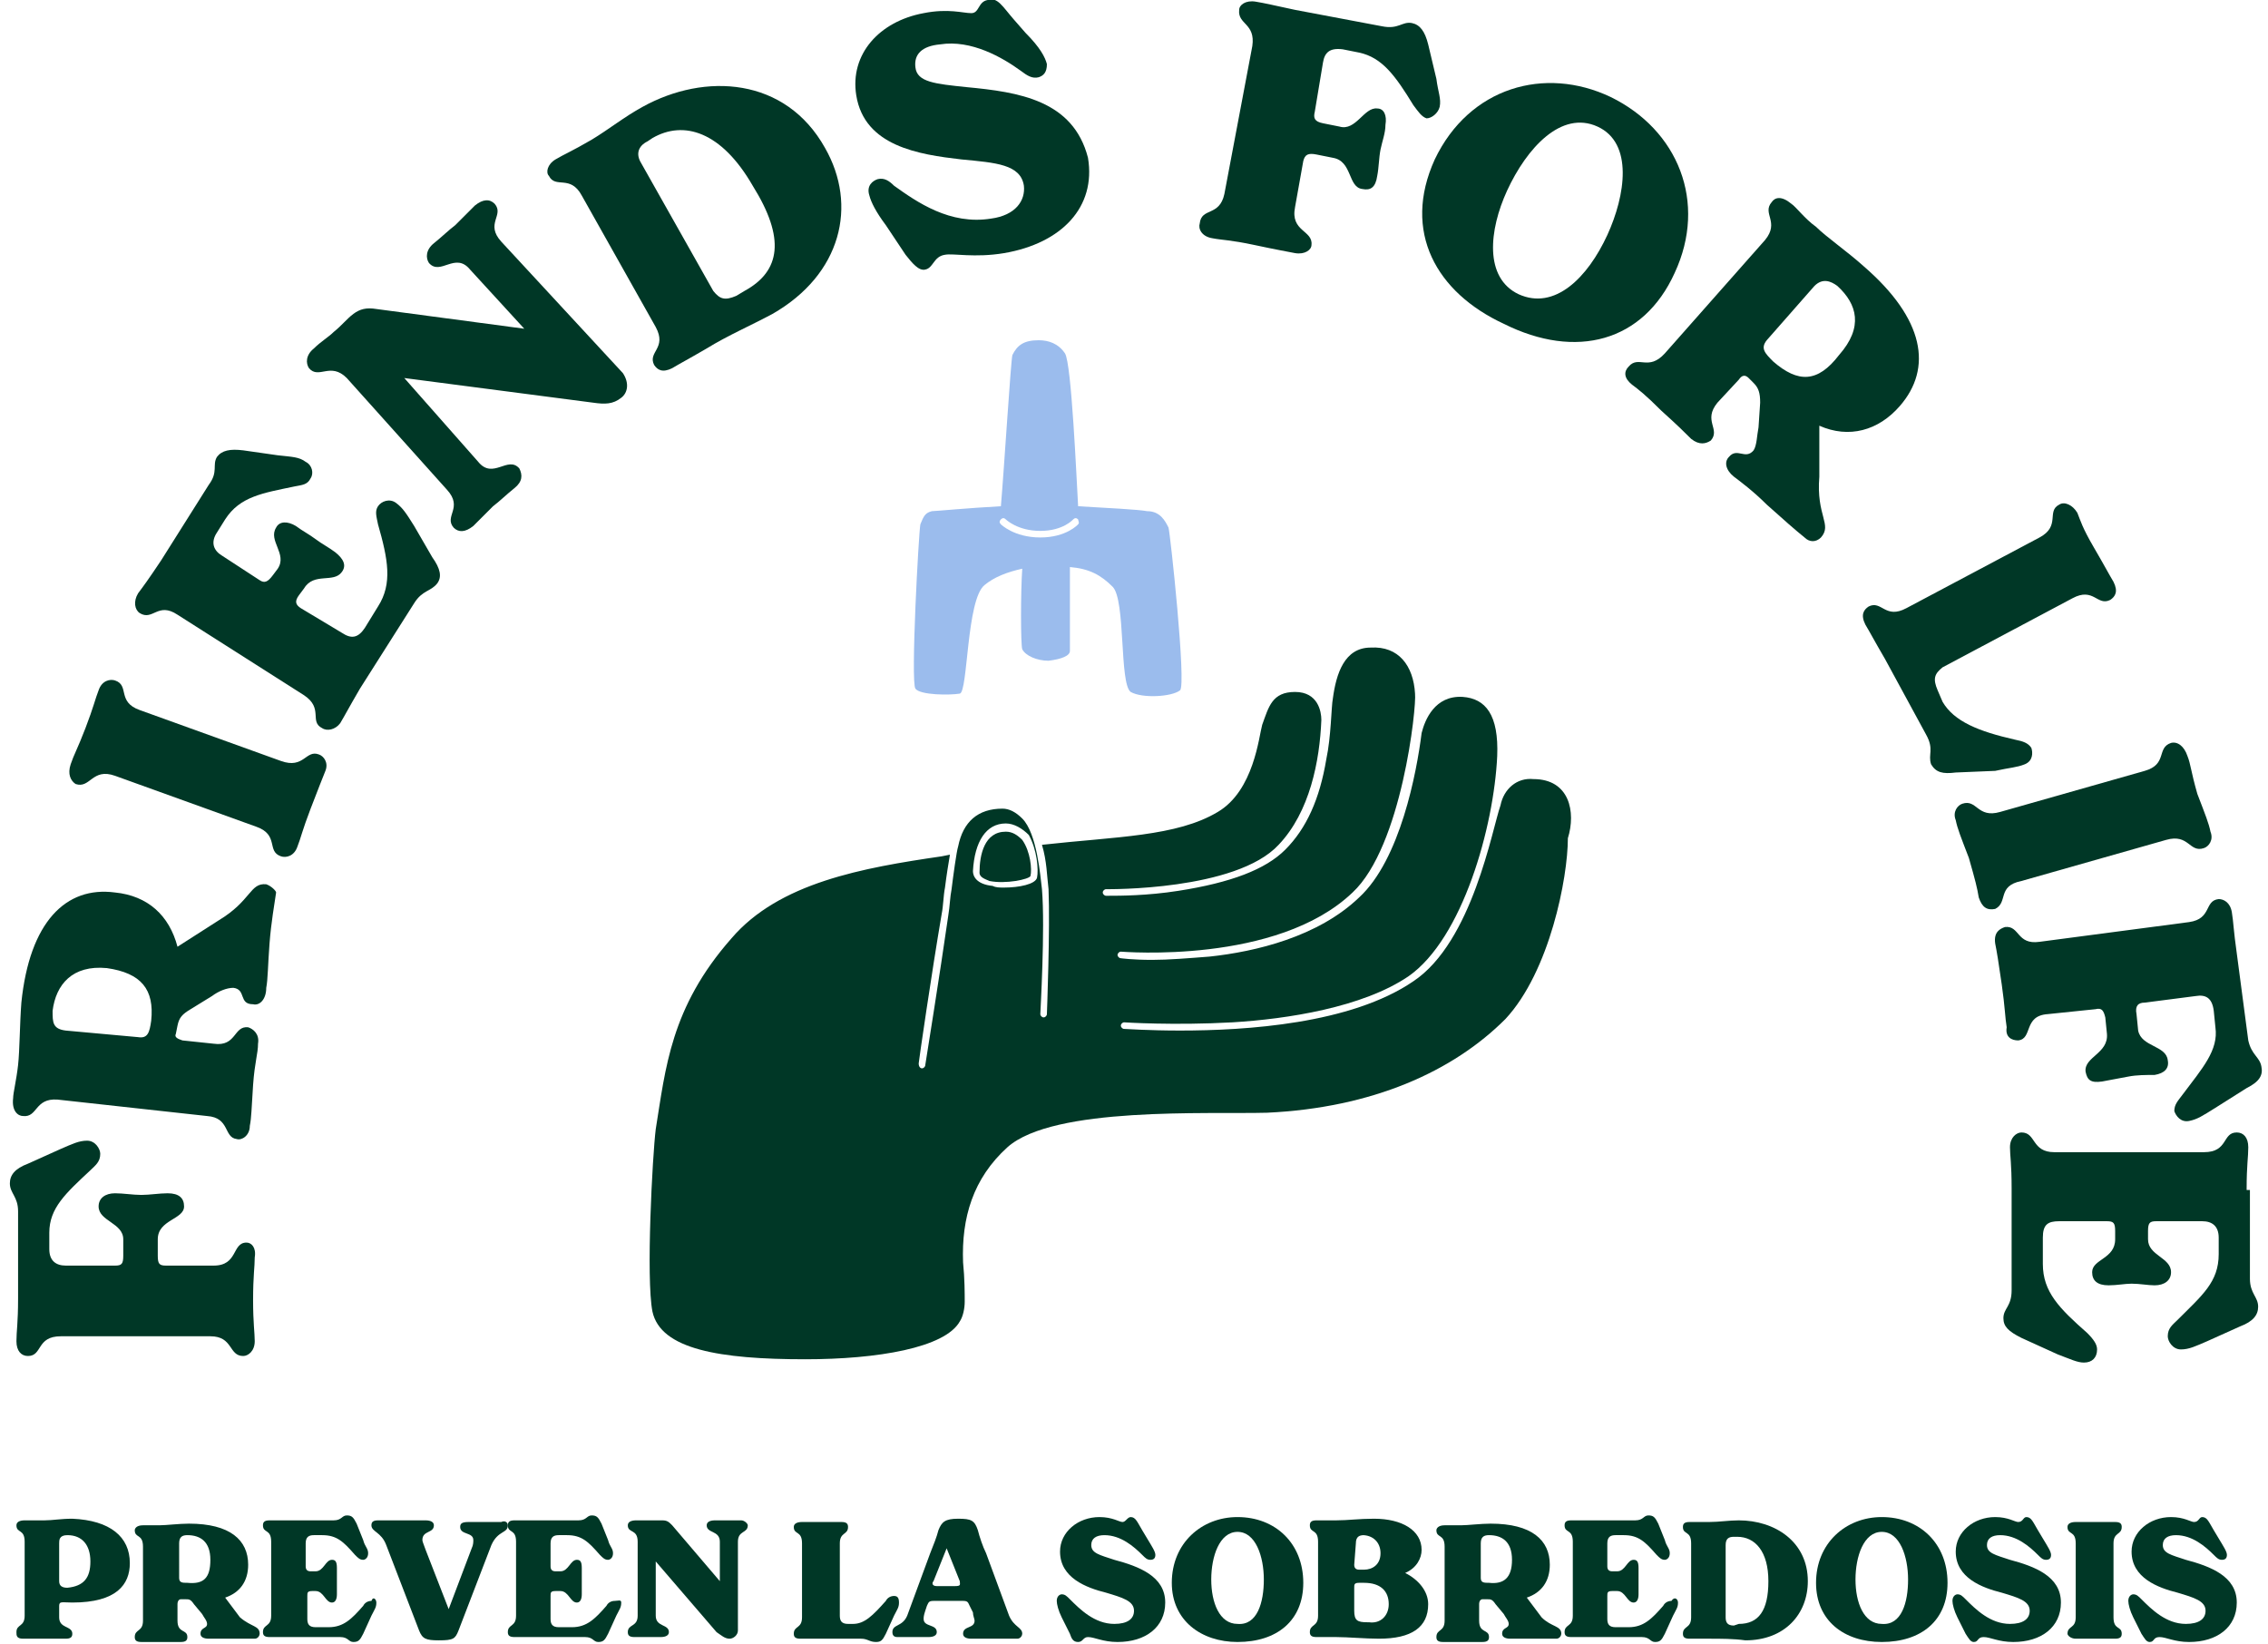 <?xml version="1.0" encoding="utf-8"?>
<!-- Generator: Adobe Illustrator 27.3.1, SVG Export Plug-In . SVG Version: 6.00 Build 0)  -->
<svg version="1.1" id="Layer_1" xmlns="http://www.w3.org/2000/svg" xmlns:xlink="http://www.w3.org/1999/xlink" x="0px" y="0px"
	 viewBox="0 0 138 100" style="enable-background:new 0 0 138 100;" xml:space="preserve">
<style type="text/css">
	.st0{display:none;fill:#00392C;}
	.st1{display:none;fill:#7BC1EB;}
	.st2{fill:#003726;}
	.st3{fill:#9BBCED;}
</style>
<path class="st0" d="M4.8,70.4c0.5,0,0.8,0.4,0.8,0.7c0,0.4-0.2,0.6-0.6,0.9c-1.5,1.4-2.5,2.4-2.5,3.9V77c0,0.8,0.3,1,1,1h3.1
	c0.4,0,0.6-0.1,0.6-0.7v-1.1c0-1.2-1.5-1.2-1.5-2.1c0-0.5,0.3-0.8,0.9-0.8c0.5,0,1.1,0.1,1.6,0.1s1.1-0.1,1.6-0.1
	c0.7,0,0.9,0.3,0.9,0.8c0,0.9-1.6,0.9-1.6,2.1v1.1c0,0.5,0.2,0.7,0.6,0.7h2.9c1.5,0,1.1-1.4,2-1.4c0.4,0,0.7,0.3,0.7,0.9
	c0,0.6-0.1,1.1-0.1,2.6s0.1,2,0.1,2.6c0,0.6-0.3,0.9-0.7,0.9c-0.9,0-0.5-1.2-2-1.2H3.2c-1.5,0-1.1,1.2-2,1.2c-0.4,0-0.7-0.3-0.7-0.9
	c0-0.5,0.1-1.1,0.1-2.5v-5.4c0-1-0.5-1.1-0.5-1.7c0-0.5,0.3-0.9,1.1-1.2l2-0.9C3.9,70.6,4.3,70.4,4.8,70.4L4.8,70.4z M15.7,54.6
	c0.3,0,0.6,0.3,0.5,0.8c-0.1,0.7-0.2,1.8-0.4,3.1c-0.1,1.2-0.2,2.1-0.2,2.7c-0.1,0.7-0.3,1-0.8,0.9c-0.8-0.1-0.4-0.9-1.2-1
	c-0.4,0-0.9,0.3-1.3,0.5L11,62.4c-0.5,0.3-0.8,0.6-0.8,1l0,0.5c0,0.3,0.1,0.4,0.4,0.4l1.9,0.2c1.5,0.2,1.2-1.1,2.1-1
	c0.4,0,0.7,0.3,0.6,1c-0.1,0.5-0.2,1.1-0.3,2.5c-0.1,1.4-0.1,1.9-0.2,2.5c-0.1,0.6-0.4,0.9-0.8,0.8c-0.9-0.1-0.4-1.2-1.9-1.4l-9.2-1
	c-1.5-0.2-1.2,1.1-2.1,1c-0.3,0-0.7-0.3-0.6-1.1c0-0.3,0.2-1.1,0.3-2c0.1-0.8,0.1-2.5,0.2-3.8c0.5-5,2.8-7.1,5.7-6.8
	c2,0.2,3.4,1.4,3.8,3.4l2.5-1.6C14.8,55.6,14.8,54.5,15.7,54.6L15.7,54.6z M6,59.8c-2.2-0.2-3.2,0.9-3.4,2.6
	c-0.1,0.6,0.1,1.1,0.8,1.2l4.4,0.5c0.6,0.1,0.8-0.4,0.8-1.1C8.8,61.1,8,60.1,6,59.8L6,59.8z M16.6,52.9c-0.9-0.3-0.1-1.3-1.5-1.8
	l-8.7-3.2c-1.4-0.5-1.4,0.7-2.3,0.4c-0.3-0.1-0.5-0.6-0.3-1.2c0.2-0.5,0.4-0.9,0.9-2.2c0.5-1.3,0.6-1.8,0.8-2.3
	c0.2-0.6,0.6-0.7,1-0.6c0.9,0.3,0.1,1.3,1.5,1.8l8.7,3.2c1.4,0.5,1.4-0.7,2.3-0.4c0.3,0.1,0.6,0.5,0.4,1.1c-0.2,0.5-0.4,1-0.9,2.3
	c-0.5,1.3-0.6,1.8-0.8,2.3C17.4,52.9,17,53,16.6,52.9L16.6,52.9z M23.7,31.1c0.4,0.3,0.6,0.6,1.1,1.4l1.3,2c0.5,0.7,0.5,1.2,0.3,1.6
	c-0.3,0.5-0.8,0.3-1.4,1.2l-3.3,5.3c-0.8,1.2-1,1.6-1.3,2.1c-0.3,0.5-0.8,0.6-1.1,0.4c-0.8-0.5,0.2-1.3-1.1-2.1l-7.8-5
	c-1.2-0.8-1.6,0.4-2.3-0.1c-0.3-0.2-0.5-0.6-0.1-1.1c0.3-0.4,0.6-0.8,1.4-2l2.9-4.6c0.5-0.8,0.2-1.2,0.5-1.7
	c0.3-0.4,0.7-0.6,1.6-0.4l2.2,0.3c0.8,0.1,1.3,0.2,1.7,0.4c0.4,0.3,0.5,0.7,0.3,1.1c-0.2,0.3-0.5,0.4-1,0.5c-2,0.4-3.4,0.6-4.3,2
	L12.7,33c-0.4,0.6-0.3,1,0.3,1.4l2.4,1.5c0.3,0.2,0.6,0.2,0.8-0.2l0.3-0.4c0.6-1-0.6-1.8-0.1-2.6c0.3-0.4,0.6-0.5,1.2-0.1
	c0.4,0.3,0.8,0.6,1.2,0.8c0.4,0.3,0.9,0.5,1.3,0.7c0.5,0.4,0.6,0.7,0.4,1.1c-0.5,0.7-1.7,0-2.3,1l-0.3,0.4c-0.3,0.4-0.2,0.6,0.1,0.9
	l2.5,1.6c0.5,0.4,1,0.3,1.4-0.3l0.8-1.3c0.9-1.5,0.7-2.9,0-5.1c-0.2-0.5-0.2-0.8,0-1.1C22.8,31,23.2,30.9,23.7,31.1L23.7,31.1z
	 M29.8,12.6c0.6,0.7-0.6,1.3,0.4,2.4l7.4,8.3c0.5,0.6,0.3,1.1-0.1,1.5c-0.6,0.5-1,0.4-1.7,0.4l-11.6-1.5l4.6,5.1
	c1,1.1,1.9-0.4,2.6,0.4c0.3,0.4,0.2,0.8-0.3,1.2c-0.5,0.4-0.9,0.7-1.3,1.1c-0.4,0.3-0.8,0.8-1.2,1.1c-0.5,0.4-0.9,0.3-1.1,0.1
	c-0.6-0.7,0.6-1.3-0.4-2.4l-6.2-6.9c-1-1.1-1.7,0-2.3-0.6c-0.3-0.3-0.2-0.8,0.3-1.2c0.4-0.4,0.9-0.7,1.2-1c0.5-0.4,0.8-0.8,1.1-1.1
	c0.4-0.3,0.8-0.4,1.4-0.4l9.1,1.2l-3.3-3.7c-1-1.1-1.9,0.4-2.6-0.4c-0.2-0.3-0.2-0.8,0.3-1.2c0.5-0.4,0.9-0.7,1.3-1.1
	c0.4-0.3,0.8-0.8,1.2-1.1C29.1,12.3,29.5,12.4,29.8,12.6z M42.7,21.5c-1.2,0.7-1.6,1-2.1,1.3c-0.5,0.3-1,0.1-1.1-0.2
	c-0.4-0.8,0.8-1.1,0-2.3L35,12.2c-0.7-1.3-1.6-0.4-2-1.2c-0.2-0.3-0.1-0.8,0.4-1.1c0.5-0.3,1-0.5,2.2-1.2c1.1-0.6,2.1-1.4,3.2-2
	c3.9-2.2,8.8-1.9,11.2,2.4c2,3.6,1,7.8-3.2,10.2C45.4,20.1,44,20.8,42.7,21.5L42.7,21.5z M45.1,18.1c2.2-1.2,2.5-3.3,0.7-6.5
	c-1.9-3.3-4.2-4-6.2-2.9l-0.4,0.2c-0.7,0.4-0.7,0.8-0.4,1.3l4.4,7.8c0.3,0.6,0.7,0.7,1.4,0.3L45.1,18.1L45.1,18.1z M54.6,15.7
	l-1.3-1.9c-0.5-0.8-0.9-1.4-1-1.8c-0.1-0.6,0.2-0.9,0.6-1c0.4-0.1,0.7,0.2,1,0.4c1.4,1.1,3.5,2.5,6,2.1c1.6-0.3,2.2-1.1,2.1-2.1
	c-0.2-1.3-1.7-1.4-3.8-1.6c-2.6-0.3-6-0.9-6.5-4c-0.4-2.5,1.4-4.6,4.1-5.1c1.6-0.3,2.5,0.1,3,0c0.5-0.1,0.4-0.8,1-0.9
	c0.7-0.1,1,0.4,1.7,1.2l0.7,0.8c0.9,1,1.2,1.6,1.3,2c0.1,0.4-0.2,0.7-0.5,0.7c-0.4,0.1-0.7-0.1-1.1-0.4c-1.1-0.8-3-1.9-5-1.6
	c-1.1,0.2-1.6,0.7-1.5,1.5c0.2,1,1.2,1.1,3.2,1.3c3.2,0.3,6.5,0.8,7.1,4.2c0.5,3-1.6,5.3-5.1,5.9c-1.8,0.3-3,0-3.6,0.1
	c-0.6,0.1-0.6,0.8-1.2,0.9C55.3,16.7,55,16.3,54.6,15.7L54.6,15.7z M87.7,6.7c-0.1,0.5-0.5,0.7-0.9,0.7C86.5,7.3,86.3,7,86,6.6
	c-1.1-1.8-1.8-2.9-3.3-3.2l-1-0.2c-0.7-0.1-1.1,0.1-1.2,0.7L79.9,7c-0.1,0.4,0,0.6,0.5,0.7l1,0.2c1.1,0.2,1.5-1.3,2.4-1.1
	c0.5,0.1,0.7,0.4,0.6,1.1c-0.1,0.5-0.3,1.1-0.3,1.5c-0.1,0.5-0.2,1.1-0.2,1.6c-0.1,0.6-0.5,0.9-0.9,0.8c-0.9-0.2-0.6-1.7-1.8-2
	l-1-0.2c-0.5-0.1-0.7,0-0.7,0.4l-0.5,2.8c-0.3,1.4,1.2,1.3,1,2.3c-0.1,0.4-0.4,0.7-1,0.5c-0.6-0.1-1.1-0.3-2.6-0.5
	c-1.4-0.3-2-0.3-2.5-0.4c-0.6-0.1-0.8-0.5-0.7-0.9c0.2-0.9,1.3-0.3,1.5-1.8l1.7-9.1c0.3-1.4-1-1.3-0.8-2.2c0.1-0.4,0.4-0.7,1-0.5
	c0.5,0.1,1,0.3,2.4,0.5l5.3,1c1,0.2,1.2-0.3,1.8-0.2c0.5,0.1,0.8,0.5,1,1.3L87.5,5C87.7,5.8,87.8,6.2,87.7,6.7L87.7,6.7z M87.4,10
	c2.1-4.5,6.8-5.8,10.8-3.8c4.2,2,6,6.4,4,10.8c-2,4.3-6.1,5.4-10.6,3.2C87.5,18.2,85.3,14.4,87.4,10z M98,14.6
	c1.2-2.5,1.6-5.7-0.5-6.7c-2.2-1-4.3,1.3-5.6,3.9c-1.2,2.5-1.4,5.4,0.7,6.4C94.8,19.4,96.7,17.3,98,14.6z M110.9,33.1
	c-0.2,0.3-0.6,0.3-0.9,0c-0.5-0.5-1.3-1.2-2.3-2.1c-0.9-0.8-1.6-1.3-2-1.7c-0.5-0.4-0.6-0.9-0.3-1.2c0.5-0.6,1,0.2,1.5-0.4
	c0.3-0.3,0.3-0.9,0.3-1.4l0.1-1.5c0-0.6,0-1-0.4-1.3l-0.4-0.3c-0.2-0.2-0.4-0.2-0.6,0.1l-1.3,1.5c-1,1.1,0.2,1.6-0.4,2.3
	c-0.2,0.3-0.7,0.4-1.1-0.1c-0.4-0.4-0.8-0.8-1.8-1.7c-1.1-0.9-1.5-1.2-1.9-1.6c-0.5-0.4-0.4-0.9-0.2-1.1c0.6-0.7,1.2,0.4,2.2-0.7
	l6.1-7c1-1.1-0.2-1.6,0.4-2.3c0.2-0.3,0.7-0.4,1.3,0.2c0.2,0.2,0.8,0.8,1.5,1.4c0.6,0.5,2,1.5,3,2.4c3.7,3.3,4.2,6.4,2.2,8.6
	c-1.3,1.5-3.1,1.9-4.9,1.2l-0.2,3C110.7,31.8,111.6,32.3,110.9,33.1L110.9,33.1z M112.3,22.1c1.5-1.7,1.1-3.1-0.2-4.3
	c-0.4-0.4-0.9-0.6-1.4,0l-2.9,3.3c-0.4,0.4-0.2,0.8,0.4,1.3C109.7,23.7,111,23.7,112.3,22.1z M117.5,45.3l-2.5-4.6
	c-0.7-1.2-1-1.7-1.2-2.2c-0.3-0.6-0.1-1,0.2-1.1c0.8-0.4,1,0.8,2.3,0.1l8.2-4.4c1.3-0.7,0.4-1.6,1.2-2c0.3-0.2,0.8,0,1.1,0.5
	c0.3,0.5,0.4,0.9,1.1,2.1c0.7,1.2,1,1.7,1.2,2.2c0.3,0.6,0.1,1-0.2,1.1c-0.8,0.4-1-0.8-2.3-0.1l-8,4.3c-0.6,0.3-0.7,0.7-0.4,1.4
	l0.4,0.7c0.6,1.2,2.2,1.8,4.4,2.3c0.5,0.1,0.8,0.2,1,0.6c0.2,0.3,0.1,0.8-0.4,1.1c-0.5,0.2-0.9,0.2-1.8,0.3l-2.4,0.2
	c-0.9,0-1.3-0.1-1.5-0.6C117.5,46.5,117.9,46.1,117.5,45.3L117.5,45.3z M119.9,49.5c0.9-0.3,0.9,1,2.3,0.6l8.9-2.6
	c1.4-0.4,0.7-1.4,1.6-1.7c0.3-0.1,0.8,0.2,1,0.8c0.2,0.5,0.2,0.9,0.6,2.3c0.4,1.4,0.6,1.8,0.7,2.4c0.2,0.6-0.1,1-0.4,1.1
	c-0.9,0.3-0.9-1-2.3-0.6l-8.9,2.6c-1.4,0.4-0.7,1.4-1.6,1.7c-0.3,0.1-0.8-0.1-0.9-0.7c-0.2-0.5-0.2-1-0.6-2.4
	c-0.4-1.4-0.6-1.8-0.7-2.4C119.3,50,119.5,49.6,119.9,49.5z M133.6,69c-0.5,0.1-0.9-0.3-0.9-0.6c0-0.4,0.2-0.6,0.5-1
	c1.3-1.6,2.2-2.7,2-4.2l-0.1-1.1c-0.1-0.7-0.4-1-1.1-0.9l-3.1,0.4c-0.4,0-0.5,0.2-0.5,0.7l0.1,1.1c0.1,1.2,1.7,1,1.8,1.9
	c0.1,0.5-0.2,0.8-0.8,0.9c-0.5,0.1-1.1,0.1-1.6,0.1c-0.5,0.1-1.1,0.2-1.6,0.3c-0.6,0.1-1-0.2-1-0.6c-0.1-0.9,1.5-1.1,1.3-2.3
	l-0.1-1.1c-0.1-0.5-0.2-0.6-0.7-0.6l-2.9,0.4c-1.5,0.2-0.9,1.6-1.8,1.7c-0.4,0-0.7-0.2-0.8-0.8c-0.1-0.6-0.1-1.1-0.3-2.6
	c-0.2-1.4-0.3-2-0.4-2.5c-0.1-0.6,0.2-0.9,0.6-1c0.9-0.1,0.7,1.1,2.1,0.9l9.2-1.2c1.5-0.2,0.9-1.3,1.9-1.4c0.4,0,0.7,0.2,0.8,0.8
	c0.1,0.5,0.1,1.1,0.3,2.5l0.7,5.4c0.1,1,0.7,1,0.7,1.7c0.1,0.5-0.2,0.9-0.9,1.3l-1.9,1.1C134.4,68.7,134.1,68.9,133.6,69L133.6,69z
	 M127,84c-0.5,0-0.9-0.2-1.7-0.5l-2.2-1c-0.8-0.4-1.1-0.7-1.1-1.2c0-0.6,0.5-0.7,0.5-1.7v-6.2c0-1.4-0.1-1.9-0.1-2.5
	c0-0.6,0.3-0.9,0.7-0.9c0.9,0,0.5,1.2,2,1.2h9.2c1.5,0,1.1-1.2,2-1.2c0.4,0,0.7,0.3,0.7,0.9c0,0.5-0.1,1-0.1,2.5v5.5
	c0,1,0.5,1.1,0.5,1.7c0,0.5-0.3,0.9-1.1,1.2l-2,0.9c-0.8,0.4-1.1,0.5-1.7,0.5c-0.5,0-0.8-0.4-0.8-0.7s0.2-0.6,0.6-0.9
	c1.5-1.4,2.5-2.3,2.5-4v-1c0-0.8-0.3-1-1-1h-2.8c-0.4,0-0.6,0.1-0.6,0.7v0.5c0,1.2,1.4,1.2,1.4,2.1c0,0.5-0.3,0.8-0.9,0.8
	c-0.5,0-1-0.1-1.5-0.1c-0.5,0-1,0.1-1.5,0.1c-0.7,0-0.9-0.3-0.9-0.8c0-0.9,1.4-0.9,1.4-2.1v-0.5c0-0.5-0.2-0.7-0.6-0.7h-3
	c-0.7,0-1,0.3-1,1V78c0,1.8,1,2.8,2.7,4.3c0.4,0.3,0.6,0.6,0.6,0.9C127.8,83.6,127.5,84,127,84L127,84z M8.2,94.4
	c0,1.5-0.9,2.8-4,2.8c-0.7,0-0.8-0.1-0.8,0.3v0.8c0,0.8,0.8,0.5,0.8,1.1c0,0.2-0.2,0.4-0.5,0.4c-0.3,0-0.7,0-1.6,0
	c-0.8,0-1.1,0-1.4,0c-0.4,0-0.5-0.2-0.5-0.4c0-0.5,0.7-0.3,0.7-1.1V93c0-0.8-0.7-0.6-0.7-1.1c0-0.2,0.2-0.4,0.6-0.4
	c0.3,0,0.5,0,1.3,0c0.5,0,1.2-0.1,1.9-0.1C6.8,91.4,8.2,92.6,8.2,94.4L8.2,94.4z M5.5,94.4c0-1.2-0.6-1.8-1.5-1.8
	c-0.7,0-0.7,0.3-0.7,0.5v2.6c0,0.4,0.2,0.5,0.7,0.5C5,96.1,5.5,95.5,5.5,94.4L5.5,94.4z M17.3,99.4c0,0.2-0.2,0.3-0.4,0.3
	c-0.4,0-1,0-1.7,0c-0.7,0-1.2,0-1.5,0c-0.4,0-0.6-0.1-0.6-0.4c0-0.5,0.5-0.3,0.5-0.7c0-0.2-0.2-0.5-0.4-0.7l-0.5-0.7
	c-0.2-0.3-0.4-0.4-0.6-0.4h-0.3c-0.2,0-0.2,0.1-0.2,0.3v1.1c0,0.8,0.7,0.6,0.7,1.1c0,0.2-0.2,0.4-0.5,0.4c-0.3,0-0.6,0-1.4,0
	c-0.8,0-1.1,0-1.4,0c-0.4,0-0.5-0.2-0.5-0.4c0-0.5,0.7-0.3,0.7-1.1V93c0-0.8-0.7-0.6-0.7-1.1c0-0.2,0.1-0.4,0.6-0.4
	c0.2,0,0.7,0,1.1,0c0.5,0,1.4-0.1,2.1-0.1c2.8,0,4.1,1.1,4.1,2.8c0,1.1-0.6,2-1.6,2.3l1,1.3C16.7,98.9,17.3,98.8,17.3,99.4
	L17.3,99.4z M13.9,94.3c0-1.2-0.7-1.7-1.6-1.7c-0.3,0-0.6,0.1-0.6,0.5v2.5c0,0.3,0.2,0.4,0.6,0.4C13.4,95.9,13.9,95.4,13.9,94.3
	L13.9,94.3z M26,97.2c0,0.3-0.1,0.5-0.3,0.9l-0.6,1.2c-0.2,0.4-0.4,0.6-0.7,0.6c-0.3,0-0.4-0.3-1-0.3H20c-0.8,0-1.1,0-1.4,0
	c-0.4,0-0.5-0.2-0.5-0.4c0-0.5,0.7-0.3,0.7-1.1V93c0-0.8-0.7-0.6-0.7-1.1c0-0.2,0.2-0.4,0.5-0.4c0.3,0,0.6,0,1.4,0h3
	c0.6,0,0.6-0.3,1-0.3c0.3,0,0.5,0.2,0.7,0.6l0.5,1.1c0.2,0.4,0.3,0.6,0.3,0.9c0,0.3-0.2,0.5-0.4,0.5s-0.3-0.1-0.5-0.3
	c-0.8-0.8-1.3-1.4-2.2-1.4h-0.5c-0.4,0-0.6,0.2-0.6,0.5v1.6c0,0.2,0.1,0.3,0.4,0.3h0.3c0.7,0,0.7-0.8,1.2-0.8c0.3,0,0.4,0.2,0.4,0.5
	c0,0.3,0,0.5,0,0.8c0,0.3,0,0.5,0,0.8c0,0.4-0.2,0.5-0.4,0.5c-0.5,0-0.5-0.8-1.2-0.8h-0.3c-0.3,0-0.4,0.1-0.4,0.3v1.7
	c0,0.4,0.2,0.5,0.6,0.5h0.9c1,0,1.6-0.6,2.4-1.5c0.2-0.2,0.3-0.3,0.5-0.3C25.7,96.8,26,97,26,97.2L26,97.2z M35.1,91.8
	c0,0.6-0.7,0.4-1.1,1.4l-2.3,5.9c-0.2,0.5-0.4,0.7-1.4,0.7c-0.9,0-1.2-0.2-1.4-0.7l-2.3-5.9c-0.4-0.9-1-0.8-1-1.4
	c0-0.2,0.2-0.4,0.4-0.4c0.4,0,0.8,0,1.6,0c0.8,0,1.3,0,1.7,0c0.4,0,0.6,0.2,0.6,0.4c0,0.6-0.8,0.4-0.8,1c0,0.2,0.1,0.4,0.2,0.7
	l1.5,4l1.6-4.2c0.1-0.3,0.2-0.5,0.2-0.6c0-0.6-0.9-0.4-0.9-1c0-0.3,0.2-0.4,0.6-0.4c0.4,0,0.8,0,1.1,0s0.7,0,1.1,0
	C35,91.5,35.1,91.6,35.1,91.8L35.1,91.8z M43.7,97.2c0,0.3-0.1,0.5-0.3,0.9l-0.6,1.2c-0.2,0.4-0.4,0.6-0.7,0.6c-0.3,0-0.4-0.3-1-0.3
	h-3.5c-0.8,0-1.1,0-1.4,0c-0.4,0-0.5-0.2-0.5-0.4c0-0.5,0.7-0.3,0.7-1.1V93c0-0.8-0.7-0.6-0.7-1.1c0-0.2,0.2-0.4,0.5-0.4
	c0.3,0,0.6,0,1.4,0h3c0.6,0,0.6-0.3,1-0.3c0.3,0,0.5,0.2,0.7,0.6l0.5,1.1c0.2,0.4,0.3,0.6,0.3,0.9c0,0.3-0.2,0.5-0.4,0.5
	s-0.3-0.1-0.5-0.3c-0.8-0.8-1.3-1.4-2.2-1.4h-0.5c-0.4,0-0.6,0.2-0.6,0.5v1.6c0,0.2,0.1,0.3,0.4,0.3h0.3c0.7,0,0.7-0.8,1.2-0.8
	c0.3,0,0.4,0.2,0.4,0.5c0,0.3,0,0.5,0,0.8c0,0.3,0,0.5,0,0.8c0,0.4-0.2,0.5-0.4,0.5c-0.5,0-0.5-0.8-1.2-0.8h-0.3
	c-0.3,0-0.4,0.1-0.4,0.3v1.7c0,0.4,0.2,0.5,0.6,0.5h0.9c1,0,1.6-0.6,2.4-1.5c0.2-0.2,0.3-0.3,0.5-0.3C43.4,96.8,43.7,97,43.7,97.2
	L43.7,97.2z M52.2,91.9c0,0.5-0.7,0.3-0.7,1.1v6.2c0,0.4-0.3,0.6-0.6,0.6c-0.4,0-0.6-0.2-0.9-0.5l-4.3-5v3.8c0,0.8,0.9,0.5,0.9,1.1
	c0,0.3-0.2,0.4-0.6,0.4c-0.3,0-0.7,0-1,0c-0.3,0-0.6,0-0.9,0c-0.4,0-0.5-0.2-0.5-0.4c0-0.5,0.7-0.3,0.7-1.1V93
	c0-0.8-0.7-0.6-0.7-1.1c0-0.2,0.2-0.4,0.6-0.4c0.3,0,0.6,0,0.9,0c0.3,0,0.6,0,0.9,0c0.3,0,0.5,0.1,0.7,0.4l3.4,3.9V93
	c0-0.8-0.9-0.5-0.9-1.1c0-0.2,0.2-0.4,0.6-0.4c0.3,0,0.7,0,1,0c0.3,0,0.6,0,0.9,0C52.1,91.5,52.2,91.7,52.2,91.9z M54.9,99.3
	c0-0.6,0.8-0.3,0.8-1.1v-5c0-0.4-0.2-0.6-0.5-0.6h-0.1c-0.6,0-1,0.6-1.8,1.4c-0.2,0.2-0.3,0.3-0.5,0.3c-0.2,0-0.4-0.2-0.4-0.5
	c0-0.3,0.1-0.5,0.3-0.9l0.4-1.1c0.2-0.4,0.4-0.6,0.6-0.6c0.3,0,0.4,0.3,1,0.3h4.5c0.6,0,0.6-0.3,1-0.3c0.3,0,0.5,0.2,0.6,0.6
	l0.4,1.1c0.2,0.4,0.3,0.6,0.3,0.9c0,0.3-0.2,0.5-0.4,0.5c-0.2,0-0.3-0.1-0.5-0.3c-0.8-0.8-1.2-1.4-1.8-1.4h-0.1
	c-0.4,0-0.5,0.2-0.5,0.6v5c0,0.8,0.8,0.5,0.8,1.1c0,0.2-0.2,0.4-0.5,0.4c-0.3,0-0.7,0-1.6,0c-0.9,0-1.2,0-1.6,0
	C55,99.7,54.9,99.5,54.9,99.3L54.9,99.3z M65.5,95.8c0-2.8,2.1-4.6,4.6-4.6s4.6,1.8,4.6,4.5c0,2.7-1.8,4.2-4.6,4.2
	C67.5,100,65.5,98.5,65.5,95.8L65.5,95.8z M72,95.6c0-1.5-0.5-3.3-1.9-3.3c-1.4,0-1.9,1.7-1.9,3.3c0,1.6,0.6,3.1,1.9,3.1
	C71.5,98.8,72,97.3,72,95.6L72,95.6z M83.8,91.8c0,0.6-0.7,0.4-1.1,1.4l-2.3,5.9c-0.2,0.5-0.4,0.7-1.4,0.7c-0.9,0-1.2-0.2-1.4-0.7
	l-2.3-5.9c-0.4-0.9-1-0.8-1-1.4c0-0.2,0.2-0.4,0.4-0.4c0.4,0,0.8,0,1.6,0c0.8,0,1.3,0,1.7,0c0.4,0,0.6,0.2,0.6,0.4
	c0,0.6-0.8,0.4-0.8,1c0,0.2,0.1,0.4,0.2,0.7l1.5,4l1.6-4.2c0.1-0.3,0.2-0.5,0.2-0.6c0-0.6-0.9-0.4-0.9-1c0-0.3,0.2-0.4,0.6-0.4
	c0.4,0,0.8,0,1.1,0c0.3,0,0.7,0,1.1,0C83.7,91.5,83.8,91.6,83.8,91.8L83.8,91.8z M92.4,97.2c0,0.3-0.1,0.5-0.3,0.9l-0.6,1.2
	c-0.2,0.4-0.4,0.6-0.7,0.6c-0.3,0-0.4-0.3-1-0.3h-3.5c-0.8,0-1.1,0-1.4,0c-0.4,0-0.5-0.2-0.5-0.4c0-0.5,0.7-0.3,0.7-1.1V93
	c0-0.8-0.7-0.6-0.7-1.1c0-0.2,0.2-0.4,0.5-0.4c0.3,0,0.6,0,1.4,0h3c0.6,0,0.6-0.3,1-0.3c0.3,0,0.5,0.2,0.7,0.6l0.5,1.1
	c0.2,0.4,0.3,0.6,0.3,0.9c0,0.3-0.2,0.5-0.4,0.5c-0.2,0-0.3-0.1-0.5-0.3c-0.8-0.8-1.3-1.4-2.2-1.4h-0.5c-0.4,0-0.6,0.2-0.6,0.5v1.6
	c0,0.2,0.1,0.3,0.4,0.3h0.3c0.7,0,0.7-0.8,1.2-0.8c0.3,0,0.4,0.2,0.4,0.5c0,0.3,0,0.5,0,0.8c0,0.3,0,0.5,0,0.8
	c0,0.4-0.2,0.5-0.4,0.5c-0.5,0-0.5-0.8-1.2-0.8h-0.3c-0.3,0-0.4,0.1-0.4,0.3v1.7c0,0.4,0.2,0.5,0.6,0.5H89c1,0,1.6-0.6,2.4-1.5
	c0.2-0.2,0.3-0.3,0.5-0.3C92.1,96.8,92.3,97,92.4,97.2L92.4,97.2z M101.6,99.4c0,0.2-0.2,0.3-0.4,0.3c-0.4,0-1,0-1.7,0
	c-0.7,0-1.2,0-1.5,0c-0.4,0-0.6-0.1-0.6-0.4c0-0.5,0.5-0.3,0.5-0.7c0-0.2-0.2-0.5-0.4-0.7L97,97.2c-0.2-0.3-0.4-0.4-0.6-0.4h-0.3
	c-0.2,0-0.2,0.1-0.2,0.3v1.1c0,0.8,0.7,0.6,0.7,1.1c0,0.2-0.2,0.4-0.5,0.4c-0.3,0-0.6,0-1.4,0c-0.8,0-1.1,0-1.4,0
	c-0.4,0-0.5-0.2-0.5-0.4c0-0.5,0.7-0.3,0.7-1.1V93c0-0.8-0.7-0.6-0.7-1.1c0-0.2,0.1-0.4,0.6-0.4c0.2,0,0.7,0,1.1,0
	c0.5,0,1.4-0.1,2.1-0.1c2.8,0,4.1,1.1,4.1,2.8c0,1.1-0.6,2-1.6,2.3l1,1.3C101,98.9,101.6,98.8,101.6,99.4L101.6,99.4z M98.1,94.3
	c0-1.2-0.7-1.7-1.6-1.7c-0.3,0-0.6,0.1-0.6,0.5v2.5c0,0.3,0.2,0.4,0.6,0.4C97.6,95.9,98.1,95.4,98.1,94.3L98.1,94.3z M104.2,99.7
	c-0.8,0-1.1,0-1.4,0c-0.4,0-0.5-0.2-0.5-0.4c0-0.5,0.7-0.3,0.7-1.1V93c0-0.8-0.7-0.6-0.7-1.1c0-0.2,0.2-0.4,0.5-0.4
	c0.3,0,0.6,0,1.4,0c0.7,0,1.4-0.1,2.1-0.1c2.5,0,4.8,1.5,4.8,4.2c0,2.3-1.6,4.1-4.4,4.1C105.9,99.8,105.1,99.7,104.2,99.7z
	 M106.3,98.7c1.4,0,2.1-0.9,2.1-3c0-2.1-1-3.1-2.2-3.1H106c-0.4,0-0.6,0.2-0.6,0.5v5c0,0.4,0.2,0.5,0.6,0.5H106.3z M111.9,95.8
	c0-2.8,2.1-4.6,4.6-4.6c2.5,0,4.6,1.8,4.6,4.5c0,2.7-1.8,4.2-4.6,4.2C113.9,100,111.9,98.5,111.9,95.8L111.9,95.8z M118.4,95.6
	c0-1.5-0.5-3.3-1.9-3.3s-1.9,1.7-1.9,3.3c0,1.6,0.6,3.1,1.9,3.1C117.9,98.8,118.4,97.3,118.4,95.6L118.4,95.6z M122.5,99.4l-0.5-1.1
	c-0.2-0.5-0.4-0.8-0.4-1.1c0-0.3,0.2-0.5,0.4-0.5c0.2,0,0.4,0.2,0.5,0.3c0.7,0.7,1.7,1.7,3.1,1.7c0.9,0,1.3-0.4,1.3-0.9
	c0-0.7-0.8-0.9-1.9-1.3c-1.4-0.4-3.2-1-3.2-2.8c0-1.4,1.2-2.4,2.7-2.4c0.9,0,1.4,0.3,1.7,0.3s0.3-0.4,0.6-0.4c0.4,0,0.5,0.3,0.8,0.8
	l0.3,0.5c0.4,0.6,0.5,1,0.5,1.2c0,0.2-0.2,0.4-0.3,0.4c-0.2,0-0.4-0.1-0.6-0.3c-0.5-0.6-1.5-1.3-2.6-1.3c-0.6,0-1,0.3-1,0.7
	c0,0.5,0.6,0.7,1.6,1c1.8,0.5,3.5,1.1,3.5,3c0,1.7-1.4,2.8-3.4,2.8c-1,0-1.7-0.3-2-0.3c-0.4,0-0.4,0.4-0.7,0.4
	C122.8,100,122.6,99.7,122.5,99.4z M137.3,97.2c0,0.3-0.1,0.5-0.3,0.9l-0.6,1.2c-0.2,0.4-0.4,0.6-0.7,0.6c-0.3,0-0.4-0.3-1-0.3h-3.5
	c-0.8,0-1.1,0-1.4,0c-0.4,0-0.5-0.2-0.5-0.4c0-0.5,0.7-0.3,0.7-1.1V93c0-0.8-0.7-0.6-0.7-1.1c0-0.2,0.2-0.4,0.5-0.4
	c0.3,0,0.6,0,1.4,0h3c0.6,0,0.6-0.3,1-0.3c0.3,0,0.5,0.2,0.7,0.6l0.5,1.1c0.2,0.4,0.3,0.6,0.3,0.9c0,0.3-0.2,0.5-0.4,0.5
	c-0.2,0-0.3-0.1-0.5-0.3c-0.8-0.8-1.3-1.4-2.2-1.4h-0.5c-0.4,0-0.6,0.2-0.6,0.5v1.6c0,0.2,0.1,0.3,0.4,0.3h0.3
	c0.7,0,0.7-0.8,1.2-0.8c0.3,0,0.4,0.2,0.4,0.5c0,0.3,0,0.5,0,0.8c0,0.3,0,0.5,0,0.8c0,0.4-0.2,0.5-0.4,0.5c-0.5,0-0.5-0.8-1.2-0.8
	h-0.3c-0.3,0-0.4,0.1-0.4,0.3v1.7c0,0.4,0.2,0.5,0.6,0.5h0.9c1,0,1.6-0.6,2.4-1.5c0.2-0.2,0.3-0.3,0.5-0.3
	C137.1,96.8,137.3,97,137.3,97.2L137.3,97.2z M61,51.3c-1.3,0-1.6,1.4-1.6,2.6c0,0.3,0.4,0.4,0.6,0.5c1,0.2,2.4,0,2.5-0.3
	c0.1-0.4,0-1.5-0.5-2.2C61.8,51.5,61.5,51.3,61,51.3z M93.5,48c-1,0-1.8,0.6-2.1,1.6c-0.5,1.5-1.7,8.3-5.3,10.8
	c-3.8,2.6-10.3,3-14.3,3c-2,0-3.3-0.1-3.5-0.1c-0.1,0-0.2-0.1-0.2-0.2c0-0.1,0.1-0.2,0.2-0.2c0,0,3,0.2,6.7,0
	c3.3-0.2,7.9-0.9,10.8-2.9c3.4-2.3,5.3-9.3,5.4-13.6c0.1-2.5-0.7-3.5-2.1-3.6c-1.7-0.1-2.3,1.4-2.4,2.2c-0.3,2.4-1.3,7.8-3.8,10.2
	c-2.5,2.4-6.4,3.3-9.1,3.6c-1.3,0.2-2.6,0.2-3.5,0.2c-1.2,0-1.9-0.1-1.9-0.1c-0.1,0-0.2-0.1-0.2-0.2c0-0.1,0.1-0.2,0.2-0.2
	c0.1,0,9.5,0.8,14.2-3.6c3-2.9,3.9-11.5,3.8-12.2c-0.2-1.7-1.1-2.9-2.7-2.9c-1.7,0-2.1,1.6-2.4,3.1c-0.1,0.5-0.2,2.3-0.4,3.7
	c-0.4,2.4-1.2,4.3-2.5,5.6c-1.2,1.2-3.4,2.1-6.6,2.5c-1.9,0.3-3.6,0.3-4.2,0.3c-0.1,0-0.2,0-0.2,0c-0.1,0-0.2-0.1-0.2-0.2
	c0-0.1,0.1-0.2,0.2-0.2c0.1,0,7.9,0.1,10.6-2.7c1.9-2,2.6-5.2,2.6-7.7c0-0.5-0.2-1.7-1.6-1.8c-1.4,0-1.7,0.9-2,2.1
	c-0.2,0.7-0.5,4.1-2.7,5.4c-2.5,1.5-6.2,1.5-10.7,2c0.3,1,0.4,2,0.4,2.8c0.2,2.4-0.2,7.7-0.2,7.7c0,0.1-0.1,0.2-0.2,0.2
	c-0.1,0-0.2-0.1-0.2-0.2c0-0.1,0.3-5.2,0.2-7.7c-0.1-0.8-0.3-3.4-1.2-4.3c-0.4-0.4-0.8-0.6-1.3-0.6c-1.5,0-2.4,0.8-2.7,2.4
	c-0.1,0.3-0.3,1.8-0.4,2.6c-0.1,0.5-0.2,1.1-0.2,1.6c-0.6,3.6-1.4,9.1-1.4,9.2c0,0.1-0.1,0.2-0.2,0.2c0,0,0,0,0,0
	c-0.1,0-0.2-0.1-0.2-0.2c0-0.1,0.8-5.7,1.4-9.2c0.1-0.5,0.2-1.1,0.2-1.6c0.1-0.7,0.2-1.4,0.3-2.1l-0.5,0.1c-4.8,0.7-9.9,1.6-12.9,5
	c-3.7,4.2-4,8-4.6,11.8c-0.2,1.6-0.6,9.2-0.2,11.2c0.5,2.3,4.2,2.9,9.4,2.9c4.4,0,8.5-0.7,9.5-2.3c0.2-0.4,0.3-0.8,0.3-1.2
	c0-0.5,0-1.4-0.1-2.4c-0.1-2.7,0.6-5.2,2.8-7.1c2.9-2.6,12.3-2,15.9-2.2c6.5-0.4,11.4-2.5,14.6-5.7c2.8-2.9,3.8-8.7,3.8-11.1
	C96.1,50.1,95.7,48.1,93.5,48L93.5,48z M63,54.1c-0.1,0.4-1.1,0.6-2,0.6c-0.2,0-0.5,0-0.7,0c-1-0.2-1.2-0.6-1.2-0.9
	c0-1.9,0.7-2.9,2-2.9h0c0.5,0,1,0.2,1.4,0.7C63,52.4,63.1,53.6,63,54.1L63,54.1z"/>
<path class="st1" d="M71,32.6c-0.2-0.4-0.5-0.9-1.3-1c-0.6,0-2.5-0.2-4.2-0.2c-0.1-1.7-0.4-8.8-0.8-9.4c-0.4-0.6-1.1-0.8-1.7-0.8
	c-0.9,0-1.3,0.4-1.6,0.9c-0.2,0.4-0.6,7-0.7,9.3c-2,0.1-4,0.3-4.3,0.4c-0.4,0.1-0.6,0.3-0.7,0.8s-0.6,9.7-0.3,10.1
	c0.3,0.4,2.1,0.4,2.7,0.3c0.5-0.2,0.4-5.8,1.5-6.7c0.6-0.5,1.4-0.9,2.3-1.1c0,1.4-0.1,4.7,0,5c0.2,0.4,0.9,0.7,1.7,0.7
	c0.8,0,1.3-0.4,1.3-0.6c0-0.2,0-3.7,0-5.1c1.2,0.2,1.9,0.6,2.6,1.3c0.8,0.8,0.4,6,1.1,6.5c0.7,0.4,2.5,0.3,3-0.1
	C72.2,42.3,71.2,32.9,71,32.6L71,32.6z M65.5,32.4c0,0-0.7,0.8-2.3,0.8c-1.7,0-2.4-0.8-2.4-0.8c-0.1-0.1-0.1-0.2,0-0.3
	c0.1-0.1,0.2-0.1,0.3,0c0,0,0.7,0.7,2.1,0.7s2-0.7,2-0.7c0.1-0.1,0.2-0.1,0.3,0C65.6,32.1,65.6,32.3,65.5,32.4L65.5,32.4z"/>
<g>
	<g>
		<g>
			<path class="st2" d="M15,75.6c-0.9,0-0.5,1.4-2,1.4h-2.9c-0.4,0-0.5-0.1-0.5-0.6v-1c0-1.2,1.6-1.2,1.6-2c0-0.5-0.3-0.8-1-0.8
				c-0.5,0-1.1,0.1-1.6,0.1c-0.5,0-1.1-0.1-1.6-0.1c-0.6,0-1,0.3-1,0.8c0,0.9,1.5,1,1.5,2v1c0,0.5-0.1,0.6-0.5,0.6H4
				c-0.6,0-1-0.3-1-1v-1c0-1.5,1-2.4,2.5-3.8c0.3-0.3,0.6-0.5,0.6-1c0-0.3-0.3-0.8-0.8-0.8c-0.5,0-0.9,0.2-1.6,0.5l-2,0.9
				c-0.8,0.3-1.1,0.7-1.1,1.2c0,0.6,0.5,0.8,0.5,1.7v5.3C1.1,80.5,1,81,1,81.6c0,0.6,0.3,0.9,0.7,0.9c0.9,0,0.5-1.2,2-1.2h9.1
				c1.4,0,1.1,1.2,2,1.2c0.3,0,0.7-0.3,0.7-0.9c0-0.5-0.1-1.1-0.1-2.5c0-1.5,0.1-2,0.1-2.6C15.6,75.9,15.3,75.6,15,75.6z"/>
			<path class="st2" d="M16.2,53.8c-1-0.1-0.9,1-2.9,2.2l-2.5,1.6c-0.5-1.9-1.8-3.1-3.8-3.3C4,53.9,1.8,56.1,1.3,61
				c-0.1,1.3-0.1,2.9-0.2,3.8c-0.1,0.9-0.3,1.7-0.3,2c-0.1,0.8,0.3,1.1,0.6,1.1c0.9,0.1,0.7-1.1,2.1-1l9.1,1c1.4,0.1,1,1.3,1.8,1.4
				c0.3,0.1,0.8-0.2,0.8-0.8c0.1-0.5,0.1-1,0.2-2.5c0.1-1.4,0.3-1.9,0.3-2.5c0.1-0.6-0.3-0.9-0.6-1c-0.9-0.1-0.7,1.2-2.1,1l-1.9-0.2
				c-0.3-0.1-0.5-0.2-0.4-0.4l0.1-0.5c0.1-0.5,0.3-0.7,0.8-1l1.3-0.8c0.4-0.3,0.9-0.5,1.3-0.5c0.8,0.1,0.3,1,1.2,1
				c0.4,0.1,0.8-0.3,0.8-1c0.1-0.5,0.1-1.4,0.2-2.7c0.1-1.3,0.3-2.4,0.4-3.1C16.8,54.2,16.5,53.9,16.2,53.8z M9.2,62.1
				c-0.1,0.7-0.2,1.1-0.8,1L4,62.7c-0.8-0.1-0.8-0.5-0.8-1.2c0.2-1.6,1.2-2.8,3.3-2.6C8.6,59.2,9.4,60.2,9.2,62.1z"/>
			<path class="st2" d="M19.4,45.9c-0.8-0.3-0.9,0.9-2.3,0.4l-8.6-3.1c-1.4-0.5-0.6-1.5-1.5-1.8c-0.3-0.1-0.8,0-1,0.6
				c-0.2,0.5-0.3,1-0.8,2.3c-0.5,1.3-0.7,1.6-0.9,2.2c-0.2,0.6,0,1,0.3,1.2C5.5,48,5.6,46.7,7,47.2l8.6,3.1c1.4,0.5,0.6,1.5,1.5,1.8
				c0.3,0.1,0.8,0,1-0.6c0.2-0.5,0.3-1,0.8-2.3c0.5-1.3,0.7-1.8,0.9-2.3C20,46.4,19.7,46,19.4,45.9z"/>
			<path class="st2" d="M25.2,32c-0.5-0.8-0.7-1.1-1.1-1.4c-0.4-0.3-0.9-0.1-1.1,0.2c-0.2,0.3-0.1,0.6,0,1.1c0.6,2.1,0.9,3.6,0,5
				l-0.8,1.3c-0.4,0.6-0.8,0.7-1.4,0.3L18.3,37c-0.3-0.2-0.4-0.4-0.1-0.8l0.3-0.4c0.6-1,1.8-0.3,2.3-1c0.3-0.4,0.1-0.8-0.4-1.2
				c-0.4-0.3-0.8-0.5-1.2-0.8c-0.4-0.3-0.8-0.5-1.2-0.8c-0.5-0.3-1-0.3-1.2,0.1c-0.5,0.8,0.7,1.6,0.1,2.5l-0.3,0.4
				c-0.3,0.4-0.5,0.5-0.8,0.3l-2.3-1.5c-0.5-0.3-0.7-0.8-0.3-1.4l0.5-0.8c0.9-1.4,2.3-1.6,4.2-2c0.5-0.1,0.8-0.1,1-0.5
				c0.2-0.3,0.1-0.8-0.3-1c-0.4-0.3-0.8-0.3-1.7-0.4l-2.1-0.3c-0.8-0.1-1.3,0-1.6,0.4c-0.3,0.5,0.1,0.9-0.5,1.7l-2.9,4.6
				c-0.8,1.2-1.1,1.6-1.4,2c-0.3,0.5-0.2,1,0.1,1.2c0.8,0.5,1.1-0.7,2.3,0.1l7.7,4.9c1.2,0.8,0.3,1.6,1.1,2c0.3,0.2,0.8,0.1,1.1-0.3
				c0.3-0.5,0.5-0.9,1.2-2.1l3.3-5.2c0.5-0.8,1-0.7,1.4-1.2c0.3-0.4,0.2-0.9-0.3-1.6L25.2,32z"/>
			<path class="st2" d="M30.5,14.7c-1-1.1,0.2-1.6-0.4-2.3c-0.3-0.3-0.7-0.3-1.2,0.1c-0.4,0.4-0.8,0.8-1.2,1.2
				c-0.4,0.3-0.8,0.7-1.3,1.1c-0.5,0.4-0.5,0.9-0.3,1.2c0.7,0.8,1.6-0.7,2.5,0.4l3.3,3.6l-9-1.2c-0.6-0.1-1,0-1.4,0.3
				c-0.4,0.3-0.7,0.7-1.2,1.1c-0.3,0.3-0.8,0.6-1.2,1c-0.5,0.4-0.5,0.9-0.3,1.2c0.6,0.7,1.3-0.4,2.3,0.6l6.1,6.8
				c1,1.1-0.2,1.6,0.4,2.3c0.3,0.3,0.7,0.3,1.2-0.1c0.4-0.4,0.8-0.8,1.2-1.2c0.4-0.3,0.8-0.7,1.3-1.1c0.5-0.4,0.5-0.8,0.3-1.2
				c-0.7-0.8-1.6,0.7-2.5-0.4l-4.5-5.1l11.5,1.5c0.7,0.1,1.2,0.1,1.7-0.3c0.4-0.3,0.5-0.9,0.1-1.5L30.5,14.7z"/>
			<path class="st2" d="M39.1,6.5c-1.1,0.6-2.1,1.4-3.1,2c-1.2,0.7-1.7,0.9-2.2,1.2c-0.5,0.3-0.6,0.8-0.4,1c0.4,0.8,1.3-0.1,2,1.2
				l4.5,8c0.7,1.3-0.5,1.5-0.1,2.3c0.2,0.3,0.5,0.5,1.1,0.2c0.5-0.3,0.9-0.5,2.1-1.2c1.3-0.8,2.7-1.4,4-2.1
				c4.2-2.4,5.2-6.6,3.2-10.1C47.8,4.7,42.9,4.4,39.1,6.5z M45.3,17.7L44.8,18c-0.7,0.3-1,0.2-1.4-0.3l-4.4-7.8
				c-0.3-0.5-0.2-1,0.4-1.3l0.3-0.2c1.9-1.1,4.2-0.4,6.1,2.9C47.8,14.5,47.5,16.5,45.3,17.7z"/>
			<path class="st2" d="M58.8,5.3c-1.9-0.2-3-0.3-3.1-1.2c-0.1-0.8,0.4-1.3,1.5-1.4c1.9-0.3,3.8,0.8,4.9,1.6
				c0.4,0.3,0.7,0.5,1.1,0.4c0.3-0.1,0.5-0.3,0.5-0.8c-0.1-0.4-0.4-1-1.3-1.9l-0.7-0.8c-0.7-0.8-1-1.4-1.6-1.2
				c-0.6,0.1-0.5,0.8-1,0.8s-1.4-0.3-2.9,0c-2.7,0.5-4.5,2.5-4.1,5c0.5,3.1,3.8,3.6,6.4,3.9c2.1,0.2,3.6,0.3,3.8,1.6
				c0.1,0.9-0.5,1.8-2,2c-2.5,0.4-4.5-1-5.9-2c-0.3-0.3-0.6-0.5-1-0.4c-0.3,0.1-0.7,0.4-0.5,1c0.1,0.4,0.4,1,1,1.8l1.2,1.8
				c0.4,0.5,0.8,1,1.2,0.9c0.5-0.1,0.5-0.8,1.2-0.9c0.5-0.1,1.8,0.2,3.6-0.1c3.5-0.6,5.6-2.8,5.1-5.8C65.3,6.1,62,5.6,58.8,5.3z"/>
			<path class="st2" d="M87.6,6.5c0.1-0.5-0.1-0.9-0.2-1.7l-0.5-2.1c-0.2-0.8-0.5-1.2-1-1.3c-0.6-0.1-0.8,0.4-1.8,0.2l-5.3-1
				c-1.4-0.3-1.8-0.4-2.4-0.5c-0.6-0.1-1,0.2-1,0.5c-0.1,0.9,1,0.8,0.8,2.2l-1.7,9c-0.3,1.4-1.4,0.8-1.5,1.8
				c-0.1,0.3,0.1,0.8,0.8,0.9c0.5,0.1,1.1,0.1,2.5,0.4c1.4,0.3,2,0.4,2.5,0.5c0.6,0.1,1-0.2,1-0.5c0.1-0.9-1.3-0.8-1-2.3l0.5-2.8
				c0.1-0.4,0.3-0.5,0.8-0.4l1,0.2c1.2,0.2,0.9,1.8,1.8,1.9c0.5,0.1,0.8-0.1,0.9-0.8c0.1-0.5,0.1-1.1,0.2-1.6c0.1-0.5,0.3-1,0.3-1.5
				c0.1-0.6-0.1-1-0.5-1C83,6.5,82.5,8,81.5,7.7l-1-0.2c-0.5-0.1-0.6-0.3-0.5-0.7l0.5-3c0.1-0.6,0.4-0.9,1.2-0.8l1,0.2
				c1.4,0.3,2.2,1.4,3.3,3.2c0.3,0.4,0.5,0.7,0.8,0.8C87.1,7.2,87.5,6.9,87.6,6.5z"/>
			<path class="st2" d="M101.9,16.6c2-4.3,0.2-8.7-3.9-10.7C94,4,89.4,5.3,87.3,9.7c-2,4.4,0.1,8.1,4.2,10
				C95.9,21.9,100,20.8,101.9,16.6z M97.8,14.3c-1.2,2.6-3.2,4.6-5.4,3.6c-2.1-1-1.8-3.9-0.7-6.3C92.9,9,95,6.7,97.2,7.7
				C99.4,8.7,98.9,11.9,97.8,14.3z"/>
			<path class="st2" d="M110.7,25.9c1.8,0.8,3.6,0.3,4.9-1.2c2-2.3,1.5-5.3-2.2-8.5c-1-0.9-2.3-1.8-2.9-2.4
				c-0.7-0.5-1.2-1.2-1.5-1.4c-0.6-0.5-1-0.4-1.2-0.1c-0.6,0.7,0.5,1.2-0.4,2.3l-6.1,6.9c-1,1.1-1.6,0.1-2.2,0.8
				c-0.3,0.3-0.3,0.7,0.2,1.1c0.4,0.3,0.8,0.6,1.8,1.6c1,0.9,1.4,1.3,1.8,1.7c0.5,0.4,0.9,0.3,1.2,0.1c0.6-0.7-0.5-1.2,0.4-2.3
				l1.3-1.4c0.2-0.3,0.4-0.3,0.6-0.1l0.3,0.3c0.3,0.3,0.4,0.6,0.4,1.2l-0.1,1.5c-0.1,0.5-0.1,1.1-0.3,1.4c-0.5,0.6-1-0.2-1.5,0.4
				c-0.3,0.3-0.2,0.8,0.3,1.2c0.4,0.3,1.2,0.9,2,1.7c1,0.9,1.8,1.6,2.3,2c0.3,0.3,0.7,0.3,1,0c0.7-0.8-0.3-1.3-0.1-3.7L110.7,25.9z
				 M107.9,22c-0.5-0.5-0.8-0.8-0.4-1.3l2.9-3.3c0.5-0.5,1-0.3,1.4,0c1.2,1.1,1.6,2.5,0.1,4.2C110.6,23.3,109.4,23.3,107.9,22z"/>
			<path class="st2" d="M123.2,46.5c0.5-0.2,0.5-0.7,0.4-1c-0.2-0.3-0.5-0.4-1-0.5c-2.2-0.5-3.7-1.1-4.4-2.3l-0.3-0.7
				c-0.3-0.7-0.2-1,0.3-1.4l7.9-4.2c1.3-0.7,1.5,0.5,2.3,0.1c0.3-0.2,0.5-0.5,0.2-1.1c-0.3-0.5-0.5-0.9-1.2-2.1
				c-0.7-1.2-0.8-1.6-1-2.1c-0.3-0.5-0.8-0.7-1.1-0.5c-0.8,0.4,0.1,1.3-1.2,2l-8.1,4.3c-1.3,0.7-1.5-0.5-2.3-0.1
				c-0.3,0.2-0.5,0.5-0.2,1.1c0.3,0.5,0.5,0.9,1.2,2.1l2.5,4.6c0.5,0.9,0.1,1.2,0.3,1.8c0.3,0.5,0.7,0.6,1.5,0.5l2.4-0.1
				C122.3,46.7,122.7,46.7,123.2,46.5z"/>
			<path class="st2" d="M123,53.6l8.8-2.5c1.4-0.4,1.4,0.8,2.3,0.5c0.3-0.1,0.6-0.5,0.4-1c-0.1-0.5-0.3-1-0.8-2.3
				c-0.4-1.4-0.4-1.8-0.6-2.3c-0.2-0.6-0.6-0.9-1-0.8c-0.9,0.3-0.2,1.3-1.6,1.7l-8.8,2.5c-1.4,0.4-1.4-0.8-2.3-0.5
				c-0.3,0.1-0.6,0.5-0.4,1c0.1,0.5,0.3,1,0.8,2.3c0.4,1.4,0.5,1.8,0.6,2.4c0.2,0.6,0.5,0.8,1,0.7C122.2,54.9,121.5,53.9,123,53.6z"
				/>
			<path class="st2" d="M122.8,63.3c0.9-0.1,0.3-1.5,1.8-1.6l2.9-0.3c0.4-0.1,0.5,0.1,0.6,0.5l0.1,1c0.1,1.2-1.4,1.4-1.3,2.3
				c0.1,0.5,0.3,0.7,1,0.6c0.5-0.1,1.1-0.2,1.6-0.3c0.5-0.1,1.1-0.1,1.6-0.1c0.6-0.1,0.9-0.4,0.8-0.9c-0.1-0.9-1.6-0.8-1.8-1.8
				l-0.1-1c-0.1-0.5,0.1-0.7,0.5-0.7l3.1-0.4c0.6-0.1,1,0.1,1.1,0.9l0.1,1c0.2,1.4-0.8,2.5-2,4.1c-0.3,0.4-0.5,0.6-0.5,1
				c0.1,0.3,0.4,0.7,0.9,0.6c0.5-0.1,0.8-0.3,1.6-0.8l1.9-1.2c0.8-0.4,1-0.8,0.9-1.3c-0.1-0.6-0.6-0.7-0.8-1.6l-0.7-5.3
				c-0.2-1.4-0.2-1.9-0.3-2.5c-0.1-0.6-0.5-0.8-0.8-0.8c-0.9,0.1-0.4,1.2-1.8,1.4l-9.1,1.2c-1.4,0.2-1.2-1-2.1-0.9
				c-0.3,0.1-0.7,0.3-0.6,1c0.1,0.5,0.2,1.1,0.4,2.5c0.2,1.4,0.2,2,0.3,2.6C122,63.1,122.4,63.3,122.8,63.3z"/>
			<path class="st2" d="M136.7,72.3c0-1.4,0.1-1.9,0.1-2.5c0-0.6-0.3-0.9-0.7-0.9c-0.9,0-0.5,1.2-2,1.2h-9.1c-1.4,0-1.1-1.2-2-1.2
				c-0.3,0-0.7,0.3-0.7,0.9c0,0.5,0.1,1,0.1,2.5v6.2c0,1-0.5,1.1-0.5,1.7c0,0.5,0.3,0.8,1.1,1.2l2.2,1c0.8,0.3,1.2,0.5,1.6,0.5
				c0.5,0,0.8-0.3,0.8-0.8c0-0.3-0.2-0.6-0.6-1c-1.7-1.5-2.7-2.5-2.7-4.2v-1.6c0-0.8,0.3-1,1-1h2.9c0.4,0,0.5,0.1,0.5,0.6v0.5
				c0,1.2-1.4,1.2-1.4,2c0,0.5,0.3,0.8,1,0.8c0.5,0,1-0.1,1.4-0.1c0.5,0,1,0.1,1.4,0.1c0.6,0,1-0.3,1-0.8c0-0.9-1.4-1-1.4-2v-0.5
				c0-0.5,0.1-0.6,0.5-0.6h2.8c0.6,0,1,0.3,1,1v1c0,1.7-1,2.5-2.5,4c-0.3,0.3-0.6,0.5-0.6,1c0,0.3,0.3,0.8,0.8,0.8
				c0.5,0,0.9-0.2,1.6-0.5l2-0.9c0.8-0.3,1.1-0.7,1.1-1.2c0-0.6-0.5-0.8-0.5-1.7v-5.4H136.7z"/>
		</g>
		<g>
			<path class="st2" d="M61.2,50.6L61.2,50.6c-1.3,0-1.6,1.4-1.6,2.5c0,0.3,0.4,0.4,0.6,0.5c1,0.2,2.4-0.1,2.5-0.3
				c0.1-0.4,0-1.5-0.5-2.2C61.9,50.8,61.6,50.6,61.2,50.6z"/>
			<path class="st2" d="M93.3,47.4c-1-0.1-1.8,0.6-2,1.6c-0.5,1.4-1.7,8.3-5.3,10.7c-3.8,2.6-10.2,3-14.2,3c-1.9,0-3.3-0.1-3.4-0.1
				c-0.1,0-0.2-0.1-0.2-0.2c0-0.1,0.1-0.2,0.2-0.2c0,0,3,0.2,6.6,0c3.3-0.2,7.9-0.9,10.7-2.8c3.3-2.3,5.2-9.1,5.4-13.4
				c0.1-2.5-0.7-3.5-2.1-3.6c-1.7-0.1-2.3,1.4-2.5,2.2c-0.3,2.4-1.3,7.7-3.8,10c-2.5,2.4-6.3,3.3-9.1,3.6c-1.3,0.1-2.5,0.2-3.5,0.2
				c-1.2,0-1.9-0.1-1.9-0.1c-0.1,0-0.2-0.1-0.2-0.2c0-0.1,0.1-0.2,0.2-0.2c0.1,0,9.5,0.8,14.1-3.6c3-2.8,3.9-11.3,3.8-12.1
				c-0.1-1.7-1-2.9-2.7-2.8c-1.6,0-2.1,1.6-2.3,3.1c-0.1,0.5-0.1,2.3-0.4,3.7c-0.4,2.4-1.2,4.2-2.5,5.5c-1.2,1.2-3.3,2-6.5,2.5
				c-1.9,0.3-3.6,0.3-4.2,0.3c-0.1,0-0.2,0-0.2,0c-0.1,0-0.2-0.1-0.2-0.2c0-0.1,0.1-0.2,0.2-0.2l0,0c0.1,0,7.9,0.1,10.5-2.7
				c1.9-2,2.5-5.1,2.6-7.6c0-0.5-0.2-1.7-1.6-1.7c-1.4,0-1.6,0.9-2,2c-0.2,0.7-0.5,4-2.7,5.3c-2.5,1.5-6.2,1.5-10.7,2
				c0.3,1,0.3,1.9,0.4,2.7c0.1,2.4-0.1,7.6-0.1,7.6c0,0.1-0.1,0.2-0.2,0.2c-0.1,0-0.2-0.1-0.2-0.2s0.3-5.2,0.1-7.6
				c-0.1-0.8-0.3-3.4-1.2-4.3c-0.4-0.4-0.8-0.6-1.2-0.6l0,0c-1.5,0-2.4,0.8-2.7,2.3c-0.1,0.3-0.3,1.8-0.4,2.6
				c-0.1,0.5-0.1,1-0.2,1.6c-0.5,3.5-1.4,9.1-1.4,9.1c0,0.1-0.1,0.2-0.2,0.2l0,0c-0.1,0-0.2-0.1-0.2-0.3c0-0.1,0.8-5.6,1.4-9.1
				c0.1-0.5,0.1-1.1,0.2-1.6c0.1-0.8,0.2-1.4,0.3-2l-0.5,0.1l0,0c-4.8,0.7-9.9,1.6-12.8,5c-3.7,4.2-4,7.9-4.6,11.6
				c-0.2,1.6-0.6,9.1-0.2,11.1c0.5,2.3,4.1,2.9,9.3,2.9c4.4,0,8.5-0.7,9.4-2.3c0.2-0.3,0.3-0.8,0.3-1.2c0-0.5,0-1.4-0.1-2.4
				c-0.1-2.7,0.6-5.1,2.7-7c2.8-2.5,12.2-2,15.8-2.1c6.4-0.3,11.3-2.5,14.5-5.7c2.7-2.9,3.8-8.6,3.8-11
				C95.9,49.4,95.5,47.4,93.3,47.4z M63.1,53.4C63,53.8,62,54,61.1,54c-0.3,0-0.5,0-0.7-0.1c-1-0.1-1.2-0.6-1.2-0.9
				c0.1-1.8,0.8-2.9,2-2.9l0,0c0.5,0,1,0.3,1.4,0.7C63.1,51.7,63.2,52.9,63.1,53.4z"/>
		</g>
		<path class="st3" d="M71.1,32.1c-0.2-0.4-0.5-1-1.3-1c-0.5-0.1-2.5-0.2-4.2-0.3c-0.1-1.7-0.4-8.7-0.8-9.3c-0.4-0.6-1-0.8-1.6-0.8
			c-0.9,0-1.3,0.3-1.6,0.9c-0.1,0.4-0.5,6.9-0.7,9.2c-1.9,0.1-4,0.3-4.2,0.3c-0.4,0.1-0.5,0.3-0.7,0.8c-0.1,0.5-0.6,9.6-0.3,10
			c0.3,0.4,2.1,0.4,2.7,0.3c0.5-0.1,0.4-5.7,1.5-6.6c0.6-0.5,1.4-0.8,2.3-1c-0.1,1.4-0.1,4.6,0,4.9c0.2,0.4,0.9,0.7,1.6,0.7
			c0.8-0.1,1.3-0.3,1.3-0.6c0-0.2,0-3.6,0-5.1c1.2,0.1,1.9,0.5,2.6,1.2c0.8,0.8,0.4,5.9,1.1,6.4c0.7,0.4,2.5,0.3,3-0.1
			C72.2,41.7,71.2,32.4,71.1,32.1z M65.6,31.9c0,0-0.7,0.8-2.3,0.8c-1.6,0-2.4-0.8-2.4-0.8c-0.1-0.1-0.1-0.2,0-0.3
			c0.1-0.1,0.2-0.1,0.3,0c0,0,0.7,0.7,2.1,0.7s2-0.7,2-0.7c0.1-0.1,0.2-0.1,0.3,0C65.6,31.7,65.7,31.8,65.6,31.9z"/>
	</g>
	<g>
		<path class="st2" d="M7.9,95.1c0,1.3-0.8,2.4-3.5,2.4c-0.6,0-0.8-0.1-0.8,0.2v0.7c0,0.7,0.8,0.5,0.8,1c0,0.2-0.1,0.3-0.4,0.3
			s-0.6,0-1.4,0c-0.7,0-1,0-1.2,0C1,99.7,1,99.5,1,99.3c0-0.5,0.5-0.3,0.5-1v-4.5c0-0.8-0.5-0.5-0.5-1c0-0.2,0.2-0.3,0.5-0.3
			c0.3,0,0.5,0,1.2,0c0.5,0,1-0.1,1.7-0.1C6.7,92.5,7.9,93.5,7.9,95.1z M5.5,95c0-1-0.5-1.6-1.4-1.6c-0.5,0-0.5,0.3-0.5,0.5v2.3
			c0,0.3,0.2,0.4,0.5,0.4C5.1,96.5,5.5,96,5.5,95z"/>
		<path class="st2" d="M15.8,99.4c0,0.1-0.1,0.3-0.3,0.3c-0.3,0-0.9,0-1.5,0s-1,0-1.3,0c-0.3,0-0.5-0.1-0.5-0.3
			c0-0.4,0.4-0.3,0.4-0.6c0-0.2-0.2-0.4-0.3-0.6l-0.5-0.6c-0.2-0.3-0.3-0.3-0.5-0.3H11c-0.1,0-0.2,0.1-0.2,0.3v1
			c0,0.8,0.6,0.5,0.6,1c0,0.2-0.1,0.3-0.4,0.3c-0.3,0-0.5,0-1.2,0c-0.7,0-1,0-1.2,0c-0.3,0-0.4-0.1-0.4-0.3c0-0.5,0.5-0.3,0.5-1
			v-4.5c0-0.8-0.5-0.5-0.5-1c0-0.1,0.1-0.3,0.5-0.3c0.1,0,0.5,0,1,0c0.4,0,1.2-0.1,1.8-0.1c2.5,0,3.6,1,3.6,2.5c0,1-0.5,1.7-1.4,2
			l0.9,1.2C15.3,99,15.8,98.9,15.8,99.4z M12.8,94.9c0-1.1-0.6-1.5-1.4-1.5c-0.3,0-0.5,0.1-0.5,0.5V96c0,0.3,0.2,0.3,0.5,0.3
			C12.4,96.4,12.8,96,12.8,94.9z"/>
		<path class="st2" d="M22.9,97.5c0,0.3-0.1,0.4-0.3,0.8l-0.5,1.1c-0.2,0.4-0.3,0.5-0.6,0.5c-0.3,0-0.3-0.3-0.8-0.3h-3.1
			c-0.7,0-1,0-1.2,0c-0.3,0-0.4-0.1-0.4-0.3c0-0.5,0.5-0.3,0.5-1v-4.5c0-0.8-0.5-0.5-0.5-1c0-0.2,0.1-0.3,0.4-0.3c0.3,0,0.5,0,1.2,0
			h2.7c0.5,0,0.5-0.3,0.8-0.3c0.3,0,0.4,0.1,0.6,0.5l0.4,1c0.1,0.4,0.3,0.5,0.3,0.8s-0.2,0.4-0.3,0.4c-0.2,0-0.3-0.1-0.5-0.3
			c-0.7-0.8-1.1-1.2-2-1.2h-0.5c-0.3,0-0.5,0.1-0.5,0.5v1.4c0,0.2,0.1,0.3,0.3,0.3h0.3c0.5,0,0.6-0.7,1-0.7c0.2,0,0.3,0.1,0.3,0.5
			c0,0.3,0,0.5,0,0.8c0,0.3,0,0.5,0,0.8c0,0.3-0.1,0.5-0.3,0.5c-0.4,0-0.5-0.7-1-0.7H19c-0.3,0-0.3,0.1-0.3,0.3v1.4
			c0,0.3,0.1,0.5,0.5,0.5h0.8c0.9,0,1.4-0.5,2.1-1.3c0.1-0.2,0.3-0.3,0.5-0.3C22.7,97.1,22.9,97.3,22.9,97.5z"/>
		<path class="st2" d="M30.9,92.8c0,0.5-0.6,0.3-1,1.2l-2,5.2c-0.2,0.5-0.3,0.6-1.2,0.6c-0.8,0-1-0.1-1.2-0.6l-2-5.2
			c-0.3-0.8-0.9-0.8-0.9-1.2c0-0.2,0.1-0.3,0.4-0.3c0.3,0,0.8,0,1.4,0c0.8,0,1.2,0,1.5,0c0.3,0,0.5,0.1,0.5,0.3
			c0,0.5-0.7,0.3-0.7,0.9c0,0.1,0.1,0.3,0.2,0.6l1.4,3.6l1.4-3.7c0.1-0.2,0.1-0.4,0.1-0.5c0-0.5-0.8-0.3-0.8-0.8
			c0-0.2,0.1-0.3,0.5-0.3c0.3,0,0.7,0,1,0c0.3,0,0.6,0,1,0C30.7,92.5,30.9,92.6,30.9,92.8z"/>
		<path class="st2" d="M37.8,97.5c0,0.3-0.1,0.4-0.3,0.8l-0.5,1.1c-0.2,0.4-0.3,0.5-0.6,0.5s-0.3-0.3-0.8-0.3h-3.1c-0.7,0-1,0-1.2,0
			c-0.3,0-0.4-0.1-0.4-0.3c0-0.5,0.5-0.3,0.5-1v-4.5c0-0.8-0.5-0.5-0.5-1c0-0.2,0.1-0.3,0.4-0.3c0.3,0,0.5,0,1.2,0h2.7
			c0.5,0,0.5-0.3,0.8-0.3c0.3,0,0.4,0.1,0.6,0.5l0.4,1c0.1,0.4,0.3,0.5,0.3,0.8s-0.2,0.4-0.3,0.4c-0.2,0-0.3-0.1-0.5-0.3
			c-0.7-0.8-1.1-1.2-2-1.2h-0.5c-0.3,0-0.5,0.1-0.5,0.5v1.4c0,0.2,0.1,0.3,0.3,0.3h0.3c0.5,0,0.6-0.7,1-0.7c0.2,0,0.3,0.1,0.3,0.5
			c0,0.3,0,0.5,0,0.8c0,0.3,0,0.5,0,0.8c0,0.3-0.1,0.5-0.3,0.5c-0.4,0-0.5-0.7-1-0.7h-0.3c-0.3,0-0.3,0.1-0.3,0.3v1.4
			c0,0.3,0.1,0.5,0.5,0.5h0.8c0.9,0,1.4-0.5,2.1-1.3c0.1-0.2,0.3-0.3,0.5-0.3S37.8,97.3,37.8,97.5z"/>
		<path class="st2" d="M45.5,92.8c0,0.5-0.6,0.3-0.6,1v5.4c0,0.3-0.3,0.5-0.5,0.5c-0.3,0-0.5-0.2-0.8-0.4L39.9,95v3.3
			c0,0.7,0.8,0.5,0.8,1c0,0.2-0.2,0.3-0.5,0.3c-0.3,0-0.5,0-0.8,0c-0.3,0-0.5,0-0.8,0c-0.3,0-0.4-0.1-0.4-0.3c0-0.5,0.6-0.3,0.6-1
			v-4.5c0-0.8-0.6-0.5-0.6-1c0-0.2,0.2-0.3,0.5-0.3c0.3,0,0.5,0,0.8,0c0.3,0,0.5,0,0.8,0c0.3,0,0.4,0.1,0.6,0.3l2.9,3.4v-2.4
			c0-0.7-0.8-0.5-0.8-1c0-0.2,0.2-0.3,0.5-0.3c0.3,0,0.5,0,0.8,0c0.3,0,0.5,0,0.8,0C45.3,92.5,45.5,92.7,45.5,92.8z"/>
		<path class="st2" d="M52.4,99.7h-2.5c-0.7,0-1,0-1.2,0c-0.3,0-0.4-0.1-0.4-0.3c0-0.5,0.5-0.3,0.5-1v-4.5c0-0.8-0.5-0.5-0.5-1
			c0-0.2,0.2-0.3,0.5-0.3c0.3,0,0.5,0,1.2,0c0.7,0,1,0,1.2,0c0.3,0,0.4,0.1,0.4,0.3c0,0.5-0.5,0.3-0.5,1v4.4c0,0.3,0.1,0.5,0.5,0.5
			h0.3c0.7,0,1.2-0.5,2-1.4c0.1-0.2,0.3-0.3,0.5-0.3c0.2,0,0.3,0.1,0.3,0.4c0,0.3-0.1,0.4-0.3,0.8l-0.5,1.1
			c-0.2,0.4-0.3,0.5-0.6,0.5C52.9,99.9,52.8,99.7,52.4,99.7z"/>
		<path class="st2" d="M62.2,99.4c0,0.1-0.1,0.3-0.3,0.3c-0.3,0-0.7,0-1.4,0s-1.1,0-1.4,0c-0.3,0-0.5-0.1-0.5-0.3
			c0-0.5,0.7-0.3,0.7-0.8c0-0.1-0.1-0.3-0.1-0.5L59,97.7c-0.1-0.2-0.1-0.3-0.4-0.3h-1.8c-0.3,0-0.3,0.1-0.4,0.3L56.3,98
			c-0.1,0.3-0.1,0.4-0.1,0.5c0,0.5,0.8,0.3,0.8,0.8c0,0.2-0.2,0.3-0.5,0.3s-0.7,0-1,0c-0.3,0-0.5,0-0.9,0c-0.2,0-0.3-0.1-0.3-0.3
			c0-0.5,0.6-0.3,0.9-1l1.4-3.8c0.2-0.5,0.4-1,0.5-1.4c0.2-0.5,0.4-0.7,1.2-0.7c0.8,0,1,0.1,1.2,0.7c0.1,0.4,0.3,1,0.5,1.4l1.4,3.8
			C61.7,99,62.2,99,62.2,99.4z M58.4,96.2l-0.8-2l-0.8,2c-0.1,0.1-0.1,0.3,0.2,0.3h1.1C58.5,96.5,58.4,96.4,58.4,96.2z"/>
		<path class="st2" d="M65.1,99.4l-0.5-1c-0.2-0.4-0.3-0.8-0.3-1c0-0.3,0.2-0.4,0.3-0.4c0.2,0,0.3,0.1,0.5,0.3
			c0.6,0.6,1.5,1.5,2.7,1.5c0.8,0,1.2-0.3,1.2-0.8c0-0.6-0.7-0.8-1.7-1.1c-1.2-0.3-2.8-0.9-2.8-2.5c0-1.2,1.1-2.1,2.4-2.1
			c0.8,0,1.2,0.3,1.4,0.3s0.3-0.3,0.5-0.3c0.3,0,0.4,0.3,0.7,0.8l0.3,0.5c0.3,0.5,0.5,0.8,0.5,1s-0.1,0.3-0.3,0.3
			c-0.2,0-0.3-0.1-0.5-0.3c-0.5-0.5-1.3-1.2-2.3-1.2c-0.5,0-0.8,0.2-0.8,0.6c0,0.5,0.5,0.6,1.4,0.9c1.5,0.4,3.1,1,3.1,2.6
			c0,1.5-1.2,2.4-2.9,2.4c-0.9,0-1.4-0.3-1.8-0.3c-0.3,0-0.3,0.3-0.6,0.3C65.3,99.9,65.2,99.7,65.1,99.4z"/>
		<path class="st2" d="M71.3,96.3c0-2.4,1.8-4,4-4c2.3,0,4,1.6,4,4c0,2.3-1.6,3.6-4,3.6C73.1,99.9,71.3,98.6,71.3,96.3z M76.9,96.1
			c0-1.4-0.5-2.9-1.6-2.9s-1.6,1.5-1.6,2.9c0,1.4,0.5,2.7,1.6,2.7C76.5,98.9,76.9,97.5,76.9,96.1z"/>
		<path class="st2" d="M86.9,97.6c0,1.4-1,2.1-3,2.1c-0.8,0-1.9-0.1-2.6-0.1s-1,0-1.2,0c-0.3,0-0.4-0.1-0.4-0.3c0-0.5,0.5-0.3,0.5-1
			v-4.5c0-0.8-0.5-0.5-0.5-1c0-0.2,0.1-0.3,0.4-0.3c0.3,0,0.5,0,1.2,0s1.4-0.1,2.3-0.1c1.7,0,2.9,0.7,2.9,1.9c0,0.5-0.3,1.1-1,1.4
			C86.3,96.1,86.9,96.8,86.9,97.6z M82.4,95.2c0,0.2,0.1,0.3,0.3,0.3h0.3c0.5,0,1-0.3,1-1c0-0.7-0.5-1.1-1.1-1.1H83
			c-0.3,0-0.5,0.1-0.5,0.5L82.4,95.2L82.4,95.2z M84.5,97.6c0-0.8-0.5-1.3-1.5-1.3h-0.3c-0.3,0-0.3,0.1-0.3,0.3V98
			c0,0.6,0.2,0.7,0.8,0.7h0.1C84,98.8,84.5,98.3,84.5,97.6z"/>
		<path class="st2" d="M95,99.4c0,0.1-0.1,0.3-0.3,0.3c-0.3,0-0.9,0-1.5,0c-0.6,0-1,0-1.3,0c-0.3,0-0.5-0.1-0.5-0.3
			c0-0.4,0.4-0.3,0.4-0.6c0-0.2-0.2-0.4-0.3-0.6l-0.5-0.6c-0.2-0.3-0.3-0.3-0.5-0.3h-0.3c-0.1,0-0.2,0.1-0.2,0.3v1
			c0,0.8,0.6,0.5,0.6,1c0,0.2-0.1,0.3-0.4,0.3c-0.3,0-0.5,0-1.2,0s-1,0-1.2,0c-0.3,0-0.4-0.1-0.4-0.3c0-0.5,0.5-0.3,0.5-1v-4.5
			c0-0.8-0.5-0.5-0.5-1c0-0.1,0.1-0.3,0.5-0.3c0.1,0,0.5,0,1,0c0.4,0,1.2-0.1,1.8-0.1c2.5,0,3.6,1,3.6,2.5c0,1-0.5,1.7-1.4,2
			l0.9,1.2C94.4,99,95,98.9,95,99.4z M92,94.9c0-1.1-0.6-1.5-1.4-1.5c-0.3,0-0.5,0.1-0.5,0.5V96c0,0.3,0.2,0.3,0.5,0.3
			C91.5,96.4,92,96,92,94.9z"/>
		<path class="st2" d="M102.1,97.5c0,0.3-0.1,0.4-0.3,0.8l-0.5,1.1c-0.2,0.4-0.3,0.5-0.6,0.5c-0.3,0-0.3-0.3-0.8-0.3h-3.1
			c-0.7,0-1,0-1.2,0c-0.3,0-0.4-0.1-0.4-0.3c0-0.5,0.5-0.3,0.5-1v-4.5c0-0.8-0.5-0.5-0.5-1c0-0.2,0.1-0.3,0.4-0.3s0.5,0,1.2,0h2.7
			c0.5,0,0.5-0.3,0.8-0.3c0.3,0,0.4,0.1,0.6,0.5l0.4,1c0.1,0.4,0.3,0.5,0.3,0.8s-0.2,0.4-0.3,0.4c-0.2,0-0.3-0.1-0.5-0.3
			c-0.7-0.8-1.1-1.2-2-1.2h-0.5c-0.3,0-0.5,0.1-0.5,0.5v1.4c0,0.2,0.1,0.3,0.3,0.3h0.3c0.5,0,0.6-0.7,1-0.7c0.2,0,0.3,0.1,0.3,0.5
			c0,0.3,0,0.5,0,0.8c0,0.3,0,0.5,0,0.8c0,0.3-0.1,0.5-0.3,0.5c-0.4,0-0.5-0.7-1-0.7h-0.3c-0.3,0-0.3,0.1-0.3,0.3v1.4
			c0,0.3,0.1,0.5,0.5,0.5h0.8c0.9,0,1.4-0.5,2.1-1.3c0.1-0.2,0.3-0.3,0.5-0.3C101.9,97.1,102.1,97.3,102.1,97.5z"/>
		<path class="st2" d="M104,99.7c-0.7,0-1,0-1.2,0c-0.3,0-0.4-0.1-0.4-0.3c0-0.5,0.5-0.3,0.5-1v-4.5c0-0.8-0.5-0.5-0.5-1
			c0-0.2,0.1-0.3,0.4-0.3c0.3,0,0.5,0,1.2,0c0.6,0,1.2-0.1,1.8-0.1c2.2,0,4.2,1.3,4.2,3.7c0,2-1.4,3.6-3.8,3.6
			C105.5,99.7,104.7,99.7,104,99.7z M105.8,98.8c1.2,0,1.8-0.8,1.8-2.6c0-1.8-0.8-2.7-1.9-2.7h-0.2c-0.3,0-0.5,0.1-0.5,0.5v4.4
			c0,0.3,0.1,0.5,0.5,0.5L105.8,98.8L105.8,98.8z"/>
		<path class="st2" d="M110.5,96.3c0-2.4,1.8-4,4-4c2.3,0,4,1.6,4,4c0,2.3-1.6,3.6-4,3.6C112.2,99.9,110.5,98.6,110.5,96.3z
			 M116.1,96.1c0-1.4-0.5-2.9-1.6-2.9s-1.6,1.5-1.6,2.9c0,1.4,0.5,2.7,1.6,2.7C115.7,98.9,116.1,97.5,116.1,96.1z"/>
		<path class="st2" d="M119.6,99.4l-0.5-1c-0.2-0.4-0.3-0.8-0.3-1c0-0.3,0.2-0.4,0.3-0.4c0.2,0,0.3,0.1,0.5,0.3
			c0.6,0.6,1.5,1.5,2.7,1.5c0.8,0,1.2-0.3,1.2-0.8c0-0.6-0.7-0.8-1.7-1.1c-1.2-0.3-2.8-0.9-2.8-2.5c0-1.2,1.1-2.1,2.4-2.1
			c0.8,0,1.2,0.3,1.4,0.3c0.3,0,0.3-0.3,0.5-0.3c0.3,0,0.4,0.3,0.7,0.8l0.3,0.5c0.3,0.5,0.5,0.8,0.5,1s-0.1,0.3-0.3,0.3
			c-0.2,0-0.3-0.1-0.5-0.3c-0.5-0.5-1.3-1.2-2.3-1.2c-0.5,0-0.8,0.2-0.8,0.6c0,0.5,0.5,0.6,1.4,0.9c1.5,0.4,3.1,1,3.1,2.6
			c0,1.5-1.2,2.4-2.9,2.4c-0.9,0-1.4-0.3-1.8-0.3s-0.3,0.3-0.6,0.3C119.9,99.9,119.8,99.7,119.6,99.4z"/>
		<path class="st2" d="M125.8,99.4c0-0.5,0.5-0.3,0.5-1v-4.5c0-0.8-0.5-0.5-0.5-1c0-0.2,0.2-0.3,0.5-0.3s0.5,0,1.2,0s1,0,1.2,0
			c0.3,0,0.4,0.1,0.4,0.3c0,0.5-0.5,0.3-0.5,1v4.5c0,0.8,0.5,0.5,0.5,1c0,0.2-0.1,0.3-0.4,0.3c-0.3,0-0.5,0-1.2,0s-1,0-1.2,0
			C126,99.7,125.8,99.5,125.8,99.4z"/>
		<path class="st2" d="M130.3,99.4l-0.5-1c-0.2-0.4-0.3-0.8-0.3-1c0-0.3,0.2-0.4,0.3-0.4c0.2,0,0.3,0.1,0.5,0.3
			c0.6,0.6,1.5,1.5,2.7,1.5c0.8,0,1.2-0.3,1.2-0.8c0-0.6-0.7-0.8-1.7-1.1c-1.2-0.3-2.8-0.9-2.8-2.5c0-1.2,1.1-2.1,2.4-2.1
			c0.8,0,1.2,0.3,1.4,0.3c0.3,0,0.3-0.3,0.5-0.3c0.3,0,0.4,0.3,0.7,0.8l0.3,0.5c0.3,0.5,0.5,0.8,0.5,1s-0.1,0.3-0.3,0.3
			c-0.2,0-0.3-0.1-0.5-0.3c-0.5-0.5-1.3-1.2-2.3-1.2c-0.5,0-0.8,0.2-0.8,0.6c0,0.5,0.5,0.6,1.4,0.9c1.5,0.4,3.1,1,3.1,2.6
			c0,1.5-1.2,2.4-2.9,2.4c-0.9,0-1.4-0.3-1.8-0.3s-0.3,0.3-0.6,0.3C130.6,99.9,130.5,99.7,130.3,99.4z"/>
	</g>
</g>
</svg>
